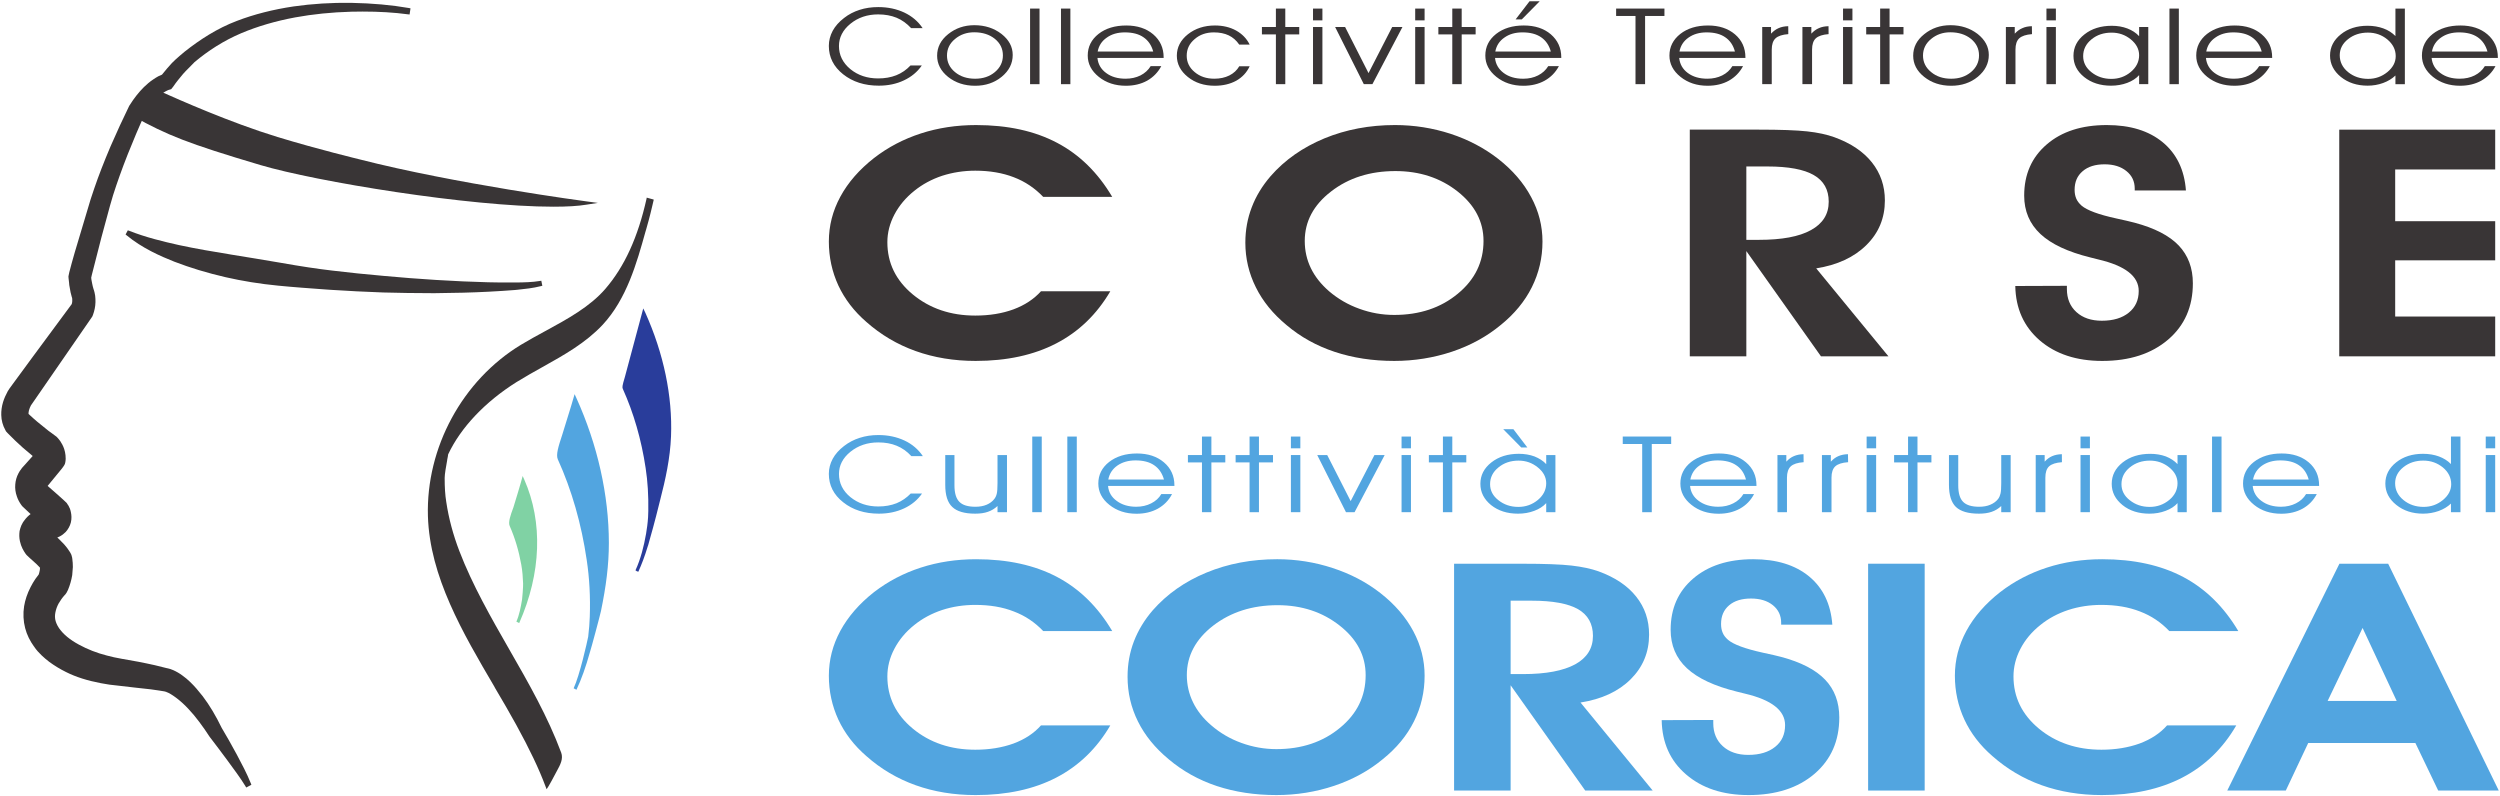 <?xml version="1.0" encoding="UTF-8" standalone="no"?>
<!-- Created with Inkscape (http://www.inkscape.org/) -->

<svg
   xmlns:dc="http://purl.org/dc/elements/1.1/"
   xmlns:cc="http://creativecommons.org/ns#"
   xmlns:rdf="http://www.w3.org/1999/02/22-rdf-syntax-ns#"
   xmlns:svg="http://www.w3.org/2000/svg"
   xmlns="http://www.w3.org/2000/svg"
   xmlns:sodipodi="http://sodipodi.sourceforge.net/DTD/sodipodi-0.dtd"
   xmlns:inkscape="http://www.inkscape.org/namespaces/inkscape"
   width="1000"
   height="318.527"
   id="svg157074"
   version="1.1"
   inkscape:version="0.48.5 r10040"
   sodipodi:docname="New document 52">
  <defs
     id="defs157076" />
  <sodipodi:namedview
     id="base"
     pagecolor="#ffffff"
     bordercolor="#666666"
     borderopacity="1.0"
     inkscape:pageopacity="0.0"
     inkscape:pageshadow="2"
     inkscape:zoom="0.346579"
     inkscape:cx="779.37308"
     inkscape:cy="143.19139"
     inkscape:document-units="px"
     inkscape:current-layer="layer1"
     showgrid="false"
     fit-margin-left="0.5"
     fit-margin-bottom="0.5"
     fit-margin-top="0.5"
     fit-margin-right="0.5"
     inkscape:window-width="1056"
     inkscape:window-height="914"
     inkscape:window-x="859"
     inkscape:window-y="-21"
     inkscape:window-maximized="0" />
  <g
     inkscape:label="Layer 1"
     inkscape:groupmode="layer"
     id="layer1"
     transform="translate(-65.714,-187.384)">
    <g
       id="g104291"
       transform="matrix(11.088,0,0,-11.088,275.423,379.207)">
      <path
         d="m 0,0 -0.058,0.128 c -0.027,-0.123 -0.306,-1.052 -0.333,-1.129 -0.108,-0.289 -0.194,-0.538 -0.136,-0.671 0.19,-0.432 0.328,-0.89 0.419,-1.398 0.042,-0.229 0.058,-0.462 0.066,-0.68 0.004,-0.109 -0.027,-0.53 -0.038,-0.581 -0.046,-0.268 -0.095,-0.544 -0.204,-0.792 l 0,-0.003 0.049,-0.024 0.052,-0.028 C 0.614,-3.376 0.677,-1.539 0,0"
         style="fill:#80d2a4;fill-opacity:1;fill-rule:nonzero;stroke:none"
         id="path104293"
         inkscape:connector-curvature="0" />
    </g>
    <g
       id="g104295"
       transform="matrix(11.088,0,0,-11.088,323.826,312.428)">
      <path
         d="m 0,0 -0.073,0.151 c 0,0 -0.656,-2.449 -0.662,-2.47 -0.103,-0.339 -0.098,-0.379 -0.075,-0.433 0.392,-0.872 0.67,-1.831 0.823,-2.856 C 0.088,-6.096 0.118,-6.6 0.109,-7.156 0.107,-7.23 0.104,-7.306 0.101,-7.379 0.086,-7.616 0.06,-7.778 0.029,-7.975 -0.049,-8.424 -0.165,-8.887 -0.354,-9.297 l 0.047,-0.032 0.056,-0.019 c 0.119,0.262 0.231,0.555 0.332,0.891 0.01,0.022 0.03,0.081 0.081,0.277 0.08,0.28 0.163,0.58 0.232,0.853 0.045,0.192 0.09,0.362 0.139,0.551 0.197,0.763 0.365,1.521 0.396,2.316 C 0.985,-3.019 0.665,-1.479 0,0"
         style="fill:#293d9b;fill-opacity:1;fill-rule:nonzero;stroke:none"
         id="path104297"
         inkscape:connector-curvature="0" />
    </g>
    <g
       id="g104299"
       transform="matrix(11.088,0,0,-11.088,296.257,346.57)">
      <path
         d="m 0,0 -0.063,0.138 c 0,0 -0.065,-0.224 -0.127,-0.432 -0.003,-0.017 -0.288,-0.942 -0.323,-1.045 -0.13,-0.394 -0.231,-0.709 -0.156,-0.875 0.502,-1.105 0.852,-2.328 1.043,-3.633 C 0.473,-6.5 0.509,-7.191 0.484,-7.895 0.478,-8.112 0.458,-8.348 0.427,-8.612 0.389,-8.806 0.12,-10.009 -0.098,-10.473 l 0.101,-0.054 0.002,0.003 c 0.182,0.388 0.336,0.821 0.486,1.359 0.039,0.11 0.362,1.313 0.397,1.478 0.183,0.889 0.285,1.654 0.285,2.459 C 1.171,-3.502 0.767,-1.693 0,0"
         style="fill:#52a5e0;fill-opacity:1;fill-rule:nonzero;stroke:none"
         id="path104301"
         inkscape:connector-curvature="0" />
    </g>
    <g
       id="g104303"
       transform="matrix(11.088,0,0,-11.088,229.327,190.599)">
      <path
         d="M 0,0 C -0.639,0.111 -1.318,0.172 -2.079,0.187 -2.788,0.198 -3.494,0.154 -4.165,0.058 -4.902,-0.052 -5.592,-0.227 -6.21,-0.464 -6.917,-0.73 -7.549,-1.143 -8.09,-1.57 c 0,0 -0.323,-0.265 -0.463,-0.413 -0.117,-0.129 -0.24,-0.266 -0.36,-0.421 l -0.025,-0.01 C -8.977,-2.43 -9.011,-2.447 -9.045,-2.462 -9.107,-2.497 -9.171,-2.535 -9.233,-2.579 -9.349,-2.656 -9.455,-2.746 -9.564,-2.852 -9.749,-3.036 -9.918,-3.25 -10.078,-3.504 l -0.017,-0.026 c -0.227,-0.465 -0.448,-0.945 -0.675,-1.465 -0.232,-0.548 -0.426,-1.043 -0.585,-1.511 -0.045,-0.13 -0.089,-0.26 -0.131,-0.392 l -0.575,-1.923 -0.11,-0.389 -0.06,-0.228 c -0.018,-0.058 -0.031,-0.116 -0.046,-0.192 l -0.01,-0.054 0.004,-0.06 c 0.004,-0.065 0.01,-0.112 0.019,-0.167 0.002,-0.057 0.01,-0.111 0.022,-0.166 0.018,-0.127 0.043,-0.235 0.074,-0.341 l 0.013,-0.038 c 10e-4,-0.012 0.005,-0.025 0.005,-0.038 0.002,-0.027 0.002,-0.054 0.001,-0.08 -0.001,-0.037 -0.009,-0.075 -0.02,-0.108 l -1.394,-1.885 -0.713,-0.971 -0.134,-0.183 -0.069,-0.108 c -0.07,-0.129 -0.124,-0.25 -0.166,-0.385 -0.048,-0.16 -0.069,-0.314 -0.065,-0.469 0.003,-0.186 0.055,-0.38 0.146,-0.539 l 0.025,-0.048 0.055,-0.061 c 0.092,-0.093 0.179,-0.18 0.269,-0.267 0.093,-0.084 0.183,-0.171 0.276,-0.255 0.129,-0.113 0.248,-0.212 0.363,-0.307 -0.103,-0.112 -0.201,-0.227 -0.305,-0.341 l -0.049,-0.054 c -0.02,-0.02 -0.043,-0.047 -0.057,-0.071 -0.04,-0.049 -0.073,-0.101 -0.103,-0.159 -0.066,-0.123 -0.105,-0.263 -0.115,-0.402 -0.013,-0.142 0.008,-0.292 0.057,-0.428 0.037,-0.114 0.092,-0.216 0.166,-0.319 l 0.032,-0.04 0.298,-0.281 c -0.036,-0.026 -0.075,-0.057 -0.119,-0.102 -0.031,-0.031 -0.069,-0.074 -0.114,-0.137 -0.014,-0.019 -0.027,-0.038 -0.04,-0.055 -0.021,-0.033 -0.039,-0.069 -0.057,-0.106 -0.029,-0.068 -0.051,-0.14 -0.067,-0.211 -0.016,-0.121 -0.016,-0.241 0.012,-0.369 0.046,-0.209 0.129,-0.34 0.201,-0.447 0,0 0.019,-0.024 0.039,-0.05 0.022,-0.028 0.219,-0.201 0.219,-0.201 0.053,-0.044 0.102,-0.091 0.149,-0.136 0.038,-0.04 0.08,-0.078 0.117,-0.121 -0.002,-0.026 -0.004,-0.05 -0.006,-0.078 -0.012,-0.055 -0.02,-0.111 -0.039,-0.162 l -0.022,-0.032 c -0.035,-0.043 -0.066,-0.089 -0.101,-0.134 -0.064,-0.097 -0.124,-0.195 -0.174,-0.297 -0.117,-0.227 -0.194,-0.457 -0.232,-0.686 -0.042,-0.262 -0.028,-0.54 0.038,-0.791 0.061,-0.237 0.173,-0.462 0.327,-0.675 l 0.001,-0.002 0.016,0.015 -0.014,-0.016 0.014,0.01 -0.012,-0.012 0.055,-0.076 c 0.023,-0.027 0.047,-0.054 0.068,-0.082 0.045,-0.049 0.091,-0.098 0.137,-0.142 0.088,-0.082 0.18,-0.164 0.282,-0.24 0.187,-0.135 0.382,-0.256 0.602,-0.364 0.36,-0.181 0.771,-0.309 1.259,-0.402 0.197,-0.04 0.408,-0.069 0.63,-0.089 l 0.587,-0.068 c 0.197,-0.021 0.395,-0.041 0.587,-0.065 l 0.285,-0.041 0.198,-0.032 0.06,-0.016 0.002,0.011 0.002,0 -0.002,-0.011 0.021,-0.012 c 0.014,-0.005 0.033,-0.011 0.05,-0.018 0.033,-0.02 0.069,-0.036 0.106,-0.058 0.076,-0.046 0.154,-0.103 0.218,-0.151 0.136,-0.105 0.277,-0.233 0.418,-0.386 0.127,-0.133 0.256,-0.289 0.383,-0.459 0.14,-0.187 0.253,-0.349 0.349,-0.5 l 0.013,-0.019 0.014,0.011 -0.014,-0.013 c 0.218,-0.283 0.436,-0.574 0.648,-0.86 l 0.351,-0.482 c 0.106,-0.153 0.214,-0.302 0.305,-0.456 l 0.029,-0.049 c 0,0 0.078,0.038 0.186,0.099 l -0.02,0.052 c -0.07,0.178 -0.154,0.352 -0.239,0.525 -0.074,0.148 -0.152,0.297 -0.228,0.438 l -0.036,0.069 c -0.19,0.356 -0.391,0.704 -0.548,0.968 -0.209,0.431 -0.429,0.805 -0.685,1.143 -0.154,0.198 -0.299,0.366 -0.454,0.515 -0.086,0.083 -0.177,0.16 -0.28,0.233 -0.053,0.038 -0.103,0.074 -0.157,0.104 -0.029,0.019 -0.061,0.035 -0.092,0.05 l -0.08,0.038 c -0.047,0.02 -0.075,0.031 -0.101,0.039 l -0.564,0.14 c -0.197,0.045 -0.395,0.084 -0.595,0.124 l -0.594,0.106 c -0.2,0.036 -0.371,0.071 -0.547,0.12 -0.355,0.09 -0.692,0.223 -1.001,0.391 -0.158,0.085 -0.301,0.18 -0.422,0.279 -0.064,0.054 -0.125,0.11 -0.173,0.163 -0.026,0.027 -0.048,0.055 -0.068,0.08 l -0.04,0.053 -0.01,-0.005 0.008,0.006 -0.003,-0.001 0.003,0.003 -0.023,0.033 c -0.061,0.093 -0.102,0.187 -0.123,0.28 -0.018,0.086 -0.018,0.175 0.003,0.277 0.02,0.104 0.059,0.213 0.116,0.318 0.031,0.053 0.066,0.108 0.103,0.16 0.019,0.024 0.037,0.051 0.057,0.075 l 0.031,0.034 c 0.004,0.005 0.011,0.015 0.011,0.015 l 0.036,0.037 c 0,0 0.033,0.048 0.049,0.069 0.017,0.026 0.049,0.096 0.049,0.096 0.076,0.18 0.125,0.363 0.154,0.536 0.011,0.102 0.018,0.196 0.023,0.292 0,0.051 0,0.099 -0.005,0.151 -0.003,0.028 -0.005,0.054 -0.009,0.082 l -0.005,0.056 c -0.002,0.013 -0.004,0.023 -0.008,0.054 0,0 -0.017,0.075 -0.025,0.094 -0.005,0.019 -0.052,0.1 -0.052,0.1 -0.076,0.123 -0.134,0.19 -0.187,0.253 l -0.023,0.027 c -0.057,0.058 -0.113,0.118 -0.183,0.187 -0.022,0.02 -0.042,0.039 -0.064,0.061 0.013,0.004 0.024,0.008 0.034,0.015 l 0.054,0.024 c 0.082,0.043 0.151,0.096 0.214,0.16 0.082,0.089 0.154,0.214 0.185,0.336 0.037,0.148 0.023,0.279 0.006,0.36 -0.008,0.048 -0.02,0.095 -0.037,0.143 -0.01,0.02 -0.019,0.041 -0.03,0.061 l -0.018,0.041 c -0.007,0.008 -0.009,0.015 -0.027,0.039 0,0 -0.017,0.026 -0.04,0.064 -0.037,0.05 -0.69,0.618 -0.69,0.618 0.178,0.219 0.357,0.435 0.511,0.622 0,0 0.092,0.116 0.111,0.169 0.026,0.073 0.029,0.186 0.029,0.186 0.002,0.182 -0.041,0.332 -0.081,0.427 -0.023,0.059 -0.053,0.113 -0.088,0.167 -0.014,0.029 -0.031,0.052 -0.052,0.078 l -0.035,0.044 c -0.01,0.011 -0.014,0.019 -0.036,0.041 l -0.033,0.036 -0.045,0.034 c -0.168,0.118 -0.342,0.25 -0.53,0.41 -0.088,0.07 -0.179,0.144 -0.262,0.22 -0.058,0.053 -0.119,0.109 -0.179,0.163 l 0,0.002 c -0.002,0.032 0.004,0.08 0.016,0.129 0.015,0.056 0.041,0.12 0.07,0.175 l 2.213,3.205 0.023,0.054 c 0.055,0.147 0.09,0.306 0.093,0.465 0.002,0.076 -0.001,0.157 -0.011,0.235 -0.007,0.041 -0.015,0.079 -0.023,0.12 l -0.02,0.073 c -0.005,0.015 -0.007,0.025 -0.017,0.05 -0.019,0.06 -0.037,0.135 -0.052,0.214 -0.009,0.042 -0.016,0.081 -0.023,0.123 -0.003,0.023 -0.006,0.047 -0.008,0.068 0.007,0.036 0.015,0.074 0.024,0.107 l 0.344,1.345 0.312,1.151 c 0.035,0.125 0.073,0.248 0.109,0.373 0.145,0.455 0.317,0.939 0.53,1.478 0.2,0.503 0.405,0.988 0.612,1.437 0.121,0.206 0.253,0.387 0.389,0.537 0.08,0.082 0.16,0.155 0.242,0.214 0.039,0.031 0.083,0.06 0.125,0.083 0.019,0.01 0.043,0.024 0.06,0.031 l 0.042,0.018 0.096,0.028 0.072,0.089 c 0.105,0.159 0.243,0.322 0.359,0.462 0.123,0.141 0.273,0.274 0.412,0.425 0.487,0.409 1.043,0.77 1.687,1.044 0.586,0.247 1.241,0.439 1.947,0.57 0.625,0.115 1.31,0.186 2.028,0.205 0.134,0.004 0.268,0.005 0.405,0.005 0.586,0 1.123,-0.031 1.637,-0.1 L 0.02,-0.233 0.053,-0.011 0,0 z"
         style="fill:#393536;fill-opacity:1;fill-rule:nonzero;stroke:none"
         id="path104305"
         inkscape:connector-curvature="0" />
    </g>
    <g
       id="g104307"
       transform="matrix(11.088,0,0,-11.088,282.235,299.673)">
      <path
         d="M 0,0 -0.052,-0.009 C -0.328,-0.055 -0.619,-0.06 -0.903,-0.064 l -0.076,0 c -0.313,-0.003 -0.627,0 -0.94,0.008 -0.587,0.015 -1.201,0.042 -1.878,0.084 -0.622,0.039 -1.252,0.087 -1.876,0.145 -0.632,0.056 -1.264,0.119 -1.87,0.193 -0.554,0.065 -1.142,0.154 -1.853,0.28 -0.61,0.105 -1.227,0.205 -1.824,0.302 l -0.024,0.005 c -0.59,0.095 -1.219,0.202 -1.832,0.334 -0.58,0.13 -1.196,0.278 -1.795,0.516 l -0.046,0.015 -0.08,-0.151 0.038,-0.03 c 0.562,-0.463 1.216,-0.75 1.723,-0.951 0.57,-0.219 1.173,-0.403 1.848,-0.559 0.599,-0.137 1.236,-0.241 1.89,-0.304 0.571,-0.057 1.146,-0.096 1.707,-0.138 l 0.189,-0.013 c 0.623,-0.042 1.258,-0.072 1.897,-0.096 0.573,-0.015 1.151,-0.025 1.723,-0.025 l 0.173,0 c 0.689,0.006 1.309,0.022 1.894,0.052 0.368,0.019 0.671,0.039 0.948,0.061 l 0.089,0.008 c 0.281,0.029 0.577,0.06 0.86,0.132 L 0.037,-0.182 0,0 z"
         style="fill:#393536;fill-opacity:1;fill-rule:nonzero;stroke:none"
         id="path104309"
         inkscape:connector-curvature="0" />
    </g>
    <g
       id="g104311"
       transform="matrix(11.088,0,0,-11.088,300.319,267.935)">
      <path
         d="m 0,0 c -0.045,0.005 -4.737,0.632 -8.188,1.516 -0.011,0.004 -1.462,0.351 -2.958,0.806 -1.724,0.528 -3.575,1.355 -4.184,1.626 -0.144,0.067 -0.205,0.095 -0.225,0.101 L -15.579,4.058 -15.6,4.044 c -0.139,-0.088 -0.843,-0.548 -0.837,-0.831 0,-0.046 0.018,-0.109 0.099,-0.153 1.216,-0.669 1.922,-0.962 4.576,-1.75 1.998,-0.594 7.526,-1.502 10.571,-1.502 0.488,0 0.889,0.023 1.193,0.074 L 0.408,-0.055 0,0 z"
         style="fill:#393536;fill-opacity:1;fill-rule:nonzero;stroke:none"
         id="path104313"
         inkscape:connector-curvature="0" />
    </g>
    <g
       id="g104315"
       transform="matrix(11.088,0,0,-11.088,324.4,266.441)">
      <path
         d="m 0,0 c 0,0 -0.004,-0.031 -0.006,-0.038 -0.31,-1.391 -0.795,-2.45 -1.484,-3.25 -0.558,-0.649 -1.372,-1.091 -2.16,-1.521 l -0.01,-0.005 c -0.293,-0.159 -0.594,-0.324 -0.878,-0.495 -2.109,-1.28 -3.426,-3.706 -3.355,-6.18 0.067,-2.182 1.252,-4.202 2.4,-6.157 l 0.019,-0.038 c 0.271,-0.46 0.527,-0.894 0.767,-1.334 0.482,-0.878 0.82,-1.586 1.057,-2.223 l 0.038,-0.1 0.071,0.108 0.103,0.182 0.2,0.373 c 0.121,0.221 0.234,0.433 0.153,0.656 -0.481,1.294 -1.183,2.522 -1.869,3.716 -0.656,1.145 -1.333,2.326 -1.805,3.556 -0.222,0.58 -0.384,1.176 -0.472,1.771 -0.042,0.254 -0.058,0.528 -0.058,0.867 0,0.136 0.051,0.422 0.09,0.636 l 0.002,0.022 c 0.016,0.076 0.029,0.144 0.034,0.194 0.456,0.967 1.329,1.891 2.466,2.606 0.31,0.192 0.644,0.379 0.938,0.543 0.768,0.428 1.562,0.872 2.175,1.53 0.861,0.931 1.223,2.218 1.539,3.352 l 0.024,0.079 c 0.029,0.109 0.06,0.219 0.091,0.327 0.049,0.17 0.083,0.333 0.12,0.479 0.019,0.091 0.039,0.174 0.059,0.25 L 0.252,-0.069 0,0 z"
         style="fill:#393536;fill-opacity:1;fill-rule:nonzero;stroke:none"
         id="path104317"
         inkscape:connector-curvature="0" />
    </g>
    <g
       id="g104319"
       transform="matrix(11.088,0,0,-11.088,510.604,439.802)">
      <path
         d="m 0,0 -2.49,0 c -0.299,0.314 -0.65,0.552 -1.059,0.706 -0.405,0.16 -0.871,0.237 -1.391,0.237 -0.42,0 -0.819,-0.061 -1.197,-0.184 -0.374,-0.125 -0.71,-0.304 -1.002,-0.54 -0.309,-0.245 -0.548,-0.533 -0.719,-0.858 -0.17,-0.322 -0.254,-0.654 -0.254,-0.997 0,-0.748 0.305,-1.376 0.919,-1.885 0.614,-0.506 1.363,-0.76 2.253,-0.76 0.51,0 0.971,0.076 1.377,0.223 0.409,0.152 0.737,0.367 0.992,0.654 l 2.501,0 c -0.489,-0.836 -1.139,-1.462 -1.95,-1.883 -0.809,-0.419 -1.779,-0.63 -2.907,-0.63 -0.782,0 -1.505,0.119 -2.164,0.355 -0.661,0.236 -1.255,0.587 -1.778,1.051 -0.445,0.384 -0.781,0.824 -1.012,1.317 -0.226,0.492 -0.342,1.018 -0.342,1.582 0,0.57 0.138,1.108 0.415,1.62 0.278,0.511 0.681,0.978 1.216,1.398 0.507,0.389 1.068,0.683 1.687,0.883 0.618,0.2 1.282,0.302 1.993,0.302 1.142,0 2.114,-0.214 2.924,-0.641 C -1.178,1.522 -0.517,0.872 0,0"
         style="fill:#52a5e0;fill-opacity:1;fill-rule:nonzero;stroke:none"
         id="path104321"
         inkscape:connector-curvature="0" />
    </g>
    <g
       id="g104323"
       transform="matrix(11.088,0,0,-11.088,540.447,457.442)">
      <path
         d="m 0,0 c 0,-0.351 0.076,-0.678 0.224,-0.981 0.147,-0.304 0.368,-0.583 0.66,-0.832 0.317,-0.274 0.68,-0.487 1.087,-0.633 0.403,-0.147 0.826,-0.223 1.259,-0.223 0.913,0 1.676,0.256 2.293,0.767 C 6.144,-1.393 6.451,-0.76 6.451,0 6.451,0.698 6.142,1.293 5.518,1.784 4.897,2.276 4.147,2.524 3.275,2.524 2.361,2.524 1.588,2.276 0.953,1.788 0.32,1.297 0,0.701 0,0 m -2.138,-0.056 c 0,0.451 0.076,0.874 0.228,1.273 0.153,0.398 0.38,0.774 0.68,1.122 0.517,0.588 1.164,1.042 1.941,1.362 0.777,0.321 1.627,0.481 2.549,0.481 0.69,0 1.36,-0.107 1.998,-0.317 C 5.9,3.656 6.477,3.356 6.981,2.962 7.502,2.555 7.899,2.095 8.17,1.586 8.443,1.076 8.578,0.54 8.578,-0.021 8.578,-0.605 8.451,-1.153 8.195,-1.667 7.939,-2.181 7.563,-2.635 7.067,-3.033 6.566,-3.448 5.983,-3.768 5.316,-3.992 4.652,-4.214 3.955,-4.326 3.23,-4.326 c -0.778,0 -1.492,0.109 -2.147,0.325 -0.655,0.218 -1.233,0.541 -1.739,0.968 -0.487,0.404 -0.858,0.859 -1.107,1.362 -0.251,0.505 -0.375,1.041 -0.375,1.615"
         style="fill:#52a5e0;fill-opacity:1;fill-rule:nonzero;stroke:none"
         id="path104325"
         inkscape:connector-curvature="0" />
    </g>
    <g
       id="g104327"
       transform="matrix(11.088,0,0,-11.088,669.966,457.02)">
      <path
         d="M 0,0 0.45,0 C 1.277,0 1.901,0.12 2.33,0.353 2.756,0.587 2.97,0.931 2.97,1.378 2.97,1.813 2.79,2.133 2.434,2.341 2.075,2.545 1.516,2.648 0.759,2.648 L 0,2.648 0,0 z m 0,-4.201 -2.04,0 0,8.182 2.477,0 C 1.225,3.981 1.81,3.959 2.191,3.916 2.579,3.871 2.906,3.802 3.177,3.705 3.77,3.488 4.222,3.184 4.53,2.794 4.841,2.405 4.995,1.948 4.995,1.425 4.995,0.79 4.774,0.255 4.331,-0.186 3.887,-0.628 3.284,-0.905 2.521,-1.026 l 2.604,-3.175 -2.434,0 L 0,-0.403 0,-4.201 z"
         style="fill:#52a5e0;fill-opacity:1;fill-rule:nonzero;stroke:none"
         id="path104329"
         inkscape:connector-curvature="0" />
    </g>
    <g
       id="g104331"
       transform="matrix(11.088,0,0,-11.088,730.387,475.439)">
      <path
         d="m 0,0 1.861,0.006 0,-0.118 c 0,-0.344 0.116,-0.621 0.345,-0.829 0.228,-0.206 0.535,-0.313 0.916,-0.313 0.409,0 0.734,0.098 0.972,0.291 0.241,0.192 0.358,0.454 0.358,0.782 0,0.529 -0.481,0.909 -1.444,1.136 C 2.883,0.985 2.786,1.01 2.713,1.028 1.902,1.228 1.3,1.509 0.908,1.874 0.518,2.238 0.323,2.7 0.323,3.259 c 0,0.768 0.271,1.383 0.813,1.848 0.541,0.465 1.262,0.698 2.165,0.698 0.845,0 1.517,-0.209 2.018,-0.621 0.502,-0.416 0.782,-0.995 0.837,-1.74 l -1.846,0 0,0.069 C 4.31,3.775 4.21,3.985 4.011,4.147 3.809,4.308 3.546,4.387 3.222,4.387 2.888,4.387 2.625,4.307 2.432,4.142 2.237,3.977 2.142,3.752 2.142,3.469 2.142,3.347 2.161,3.242 2.202,3.149 2.24,3.057 2.304,2.976 2.392,2.899 2.588,2.73 3.008,2.575 3.651,2.433 3.938,2.373 4.156,2.322 4.31,2.281 5.024,2.091 5.554,1.817 5.896,1.46 6.236,1.105 6.407,0.649 6.407,0.096 6.407,-0.747 6.11,-1.424 5.514,-1.936 4.917,-2.447 4.122,-2.703 3.137,-2.703 2.206,-2.703 1.455,-2.454 0.881,-1.96 0.306,-1.467 0.014,-0.812 0,0"
         style="fill:#52a5e0;fill-opacity:1;fill-rule:nonzero;stroke:none"
         id="path104333"
         inkscape:connector-curvature="0" />
    </g>
    <path
       d="m 812.962,412.869 22.621,0 0,90.735 -22.621,0 0,-90.735 z"
       style="fill:#52a5e0;fill-opacity:1;fill-rule:nonzero;stroke:none"
       id="path104335"
       inkscape:connector-curvature="0" />
    <g
       id="g104337"
       transform="matrix(11.088,0,0,-11.088,961.032,439.802)">
      <path
         d="m 0,0 -2.489,0 c -0.299,0.314 -0.651,0.552 -1.058,0.706 -0.409,0.16 -0.872,0.237 -1.392,0.237 -0.417,0 -0.82,-0.061 -1.197,-0.184 C -6.513,0.634 -6.847,0.455 -7.139,0.219 -7.448,-0.026 -7.69,-0.314 -7.858,-0.639 -8.026,-0.961 -8.11,-1.293 -8.11,-1.636 c 0,-0.748 0.305,-1.376 0.918,-1.885 0.614,-0.506 1.367,-0.76 2.253,-0.76 0.51,0 0.969,0.076 1.377,0.223 0.408,0.152 0.739,0.367 0.992,0.654 l 2.497,0 c -0.485,-0.836 -1.135,-1.462 -1.947,-1.883 -0.808,-0.419 -1.78,-0.63 -2.904,-0.63 -0.783,0 -1.505,0.119 -2.168,0.355 -0.661,0.236 -1.253,0.587 -1.778,1.051 -0.444,0.384 -0.781,0.824 -1.011,1.317 -0.227,0.492 -0.343,1.018 -0.343,1.582 0,0.57 0.139,1.108 0.416,1.62 0.276,0.511 0.684,0.978 1.219,1.398 0.505,0.389 1.067,0.683 1.685,0.883 0.618,0.2 1.281,0.302 1.994,0.302 1.139,0 2.116,-0.214 2.925,-0.641 C -1.179,1.522 -0.517,0.872 0,0"
         style="fill:#52a5e0;fill-opacity:1;fill-rule:nonzero;stroke:none"
         id="path104339"
         inkscape:connector-curvature="0" />
    </g>
    <g
       id="g104341"
       transform="matrix(11.088,0,0,-11.088,1024.388,467.762)">
      <path
         d="M 0,0 -1.23,2.633 -2.491,0 0,0 z M -3.191,-1.516 -4,-3.232 l -2.112,0 4.046,8.182 1.759,0 3.989,-8.182 -2.184,0 -0.824,1.716 -3.865,0 z"
         style="fill:#52a5e0;fill-opacity:1;fill-rule:nonzero;stroke:none"
         id="path104343"
         inkscape:connector-curvature="0" />
    </g>
    <g
       id="g104345"
       transform="matrix(11.088,0,0,-11.088,430.247,369.83)">
      <path
         d="m 0,0 c -0.155,0.169 -0.332,0.295 -0.528,0.374 -0.194,0.081 -0.416,0.12 -0.664,0.12 -0.393,0 -0.725,-0.113 -1.004,-0.337 -0.277,-0.225 -0.414,-0.491 -0.414,-0.802 0,-0.33 0.137,-0.608 0.412,-0.834 0.277,-0.224 0.611,-0.338 1.006,-0.338 0.242,0 0.463,0.039 0.659,0.117 0.196,0.081 0.364,0.198 0.511,0.35 l 0.408,0 C 0.228,-1.579 0.01,-1.759 -0.259,-1.885 -0.53,-2.012 -0.833,-2.076 -1.17,-2.076 c -0.514,0 -0.944,0.136 -1.288,0.411 -0.346,0.272 -0.518,0.615 -0.518,1.023 0,0.192 0.047,0.373 0.139,0.544 0.093,0.171 0.231,0.325 0.409,0.462 0.167,0.13 0.359,0.23 0.564,0.295 0.21,0.068 0.433,0.101 0.676,0.101 0.35,0 0.662,-0.067 0.944,-0.199 C 0.032,0.431 0.253,0.241 0.415,0 L 0,0 z"
         style="fill:#52a5e0;fill-opacity:1;fill-rule:nonzero;stroke:none"
         id="path104347"
         inkscape:connector-curvature="0" />
    </g>
    <g
       id="g104349"
       transform="matrix(11.088,0,0,-11.088,443.815,369.408)">
      <path
         d="m 0,0 0.332,0 0,-1.092 c 0,-0.283 0.061,-0.481 0.18,-0.598 0.115,-0.117 0.307,-0.175 0.578,-0.175 0.152,0 0.285,0.024 0.402,0.073 0.115,0.049 0.209,0.118 0.278,0.208 0.042,0.054 0.072,0.118 0.088,0.189 0.018,0.073 0.027,0.202 0.027,0.382 l 0,1.013 0.342,0 0,-2.061 -0.342,0 0,0.223 C 1.782,-1.934 1.667,-2.004 1.539,-2.047 1.414,-2.092 1.26,-2.114 1.08,-2.114 0.697,-2.114 0.421,-2.033 0.254,-1.873 0.083,-1.713 0,-1.447 0,-1.075 L 0,0 z"
         style="fill:#52a5e0;fill-opacity:1;fill-rule:nonzero;stroke:none"
         id="path104351"
         inkscape:connector-curvature="0" />
    </g>
    <path
       d="m 478.619,362.007 3.794,0 0,30.249 -3.794,0 0,-30.249 z"
       style="fill:#52a5e0;fill-opacity:1;fill-rule:nonzero;stroke:none"
       id="path104353"
       inkscape:connector-curvature="0" />
    <path
       d="m 492.646,362.007 3.782,0 0,30.249 -3.782,0 0,-30.249 z"
       style="fill:#52a5e0;fill-opacity:1;fill-rule:nonzero;stroke:none"
       id="path104355"
       inkscape:connector-curvature="0" />
    <g
       id="g104357"
       transform="matrix(11.088,0,0,-11.088,531.297,379.185)">
      <path
         d="M 0,0 C -0.064,0.228 -0.184,0.401 -0.354,0.515 -0.525,0.633 -0.751,0.689 -1.025,0.689 -1.282,0.689 -1.503,0.626 -1.68,0.503 -1.858,0.379 -1.968,0.21 -2.008,0 L 0,0 z m 0.377,-0.233 -2.394,0 c 0.02,-0.223 0.125,-0.404 0.314,-0.54 0.188,-0.14 0.423,-0.21 0.703,-0.21 0.199,0 0.38,0.041 0.538,0.122 0.159,0.08 0.283,0.191 0.367,0.336 l 0.387,0 c -0.119,-0.231 -0.294,-0.405 -0.514,-0.528 -0.221,-0.121 -0.476,-0.182 -0.767,-0.182 -0.385,0 -0.712,0.106 -0.98,0.32 -0.268,0.213 -0.399,0.471 -0.399,0.769 0,0.313 0.128,0.573 0.39,0.779 0.261,0.202 0.595,0.306 1.002,0.306 0.399,0 0.723,-0.106 0.974,-0.319 0.253,-0.214 0.379,-0.491 0.379,-0.832 l 0,-0.021 z"
         style="fill:#52a5e0;fill-opacity:1;fill-rule:nonzero;stroke:none"
         id="path104359"
         inkscape:connector-curvature="0" />
    </g>
    <g
       id="g104361"
       transform="matrix(11.088,0,0,-11.088,546.5,392.256)">
      <path
         d="m 0,0 0,1.795 -0.507,0 0,0.266 0.507,0 0,0.667 0.34,0 0,-0.667 0.502,0 0,-0.266 -0.502,0 L 0.34,0 0,0 z"
         style="fill:#52a5e0;fill-opacity:1;fill-rule:nonzero;stroke:none"
         id="path104363"
         inkscape:connector-curvature="0" />
    </g>
    <g
       id="g104365"
       transform="matrix(11.088,0,0,-11.088,565.537,392.256)">
      <path
         d="m 0,0 0,1.795 -0.503,0 0,0.266 0.503,0 0,0.667 0.339,0 0,-0.667 0.506,0 0,-0.266 -0.506,0 L 0.339,0 0,0 z"
         style="fill:#52a5e0;fill-opacity:1;fill-rule:nonzero;stroke:none"
         id="path104367"
         inkscape:connector-curvature="0" />
    </g>
    <path
       d="m 582.072,369.403 3.782,0 0,22.853 -3.782,0 0,-22.853 z m 3.782,-2.695 -3.782,0 0,-4.701 3.782,0 0,4.701 z"
       style="fill:#52a5e0;fill-opacity:1;fill-rule:nonzero;stroke:none"
       id="path104369"
       inkscape:connector-curvature="0" />
    <g
       id="g104371"
       transform="matrix(11.088,0,0,-11.088,607.54,392.256)">
      <path
         d="m 0,0 -0.31,0 -1.037,2.061 0.36,0 0.846,-1.661 0.858,1.661 0.369,0 L 0,0 z"
         style="fill:#52a5e0;fill-opacity:1;fill-rule:nonzero;stroke:none"
         id="path104373"
         inkscape:connector-curvature="0" />
    </g>
    <path
       d="m 626.337,369.403 3.758,0 0,22.853 -3.758,0 0,-22.853 z m 3.758,-2.695 -3.758,0 0,-4.701 3.758,0 0,4.701 z"
       style="fill:#52a5e0;fill-opacity:1;fill-rule:nonzero;stroke:none"
       id="path104375"
       inkscape:connector-curvature="0" />
    <g
       id="g104377"
       transform="matrix(11.088,0,0,-11.088,642.884,392.256)">
      <path
         d="m 0,0 0,1.795 -0.507,0 0,0.266 0.507,0 0,0.667 0.338,0 0,-0.667 0.505,0 0,-0.266 -0.505,0 L 0.338,0 0,0 z"
         style="fill:#52a5e0;fill-opacity:1;fill-rule:nonzero;stroke:none"
         id="path104379"
         inkscape:connector-curvature="0" />
    </g>
    <g
       id="g104381"
       transform="matrix(11.088,0,0,-11.088,674.199,366.365)">
      <path
         d="m 0,0 -0.648,0.658 0.366,0 L 0.221,0 0,0 z m 0.902,-1.292 c 0,0.219 -0.101,0.41 -0.303,0.572 -0.201,0.164 -0.431,0.245 -0.694,0.245 -0.284,0 -0.527,-0.081 -0.726,-0.245 -0.201,-0.162 -0.302,-0.364 -0.302,-0.604 0,-0.231 0.101,-0.425 0.302,-0.58 0.199,-0.159 0.437,-0.241 0.718,-0.241 0.267,0 0.503,0.085 0.705,0.252 0.199,0.166 0.3,0.368 0.3,0.601 m 0,-0.716 C 0.795,-2.126 0.65,-2.22 0.47,-2.287 0.289,-2.355 0.097,-2.389 -0.115,-2.389 c -0.391,0 -0.713,0.104 -0.972,0.31 -0.256,0.209 -0.386,0.462 -0.386,0.767 0,0.307 0.132,0.564 0.396,0.772 0.265,0.208 0.595,0.311 0.992,0.311 0.204,0 0.391,-0.032 0.561,-0.094 0.17,-0.068 0.315,-0.158 0.426,-0.279 l 0,0.328 0.332,0 0,-2.061 -0.332,0 0,0.327 z"
         style="fill:#52a5e0;fill-opacity:1;fill-rule:nonzero;stroke:none"
         id="path104383"
         inkscape:connector-curvature="0" />
    </g>
    <g
       id="g104385"
       transform="matrix(11.088,0,0,-11.088,726.424,392.256)">
      <path
         d="m 0,0 -0.346,0 0,2.46 -0.701,0 0,0.268 1.747,0 L 0.7,2.46 0,2.46 0,0 z"
         style="fill:#52a5e0;fill-opacity:1;fill-rule:nonzero;stroke:none"
         id="path104387"
         inkscape:connector-curvature="0" />
    </g>
    <g
       id="g104389"
       transform="matrix(11.088,0,0,-11.088,764.107,379.185)">
      <path
         d="m 0,0 c -0.062,0.228 -0.179,0.401 -0.354,0.515 -0.17,0.118 -0.397,0.174 -0.672,0.174 -0.256,0 -0.475,-0.063 -0.653,-0.186 C -1.857,0.379 -1.966,0.21 -2.007,0 L 0,0 z m 0.378,-0.233 -2.395,0 c 0.022,-0.223 0.125,-0.404 0.314,-0.54 0.189,-0.14 0.423,-0.21 0.705,-0.21 0.197,0 0.379,0.041 0.537,0.122 0.161,0.08 0.282,0.191 0.368,0.336 l 0.385,0 C 0.173,-0.756 0,-0.93 -0.221,-1.053 c -0.223,-0.121 -0.477,-0.182 -0.767,-0.182 -0.386,0 -0.713,0.106 -0.979,0.32 -0.269,0.213 -0.4,0.471 -0.4,0.769 0,0.313 0.128,0.573 0.39,0.779 0.26,0.202 0.595,0.306 1.003,0.306 C -0.576,0.939 -0.25,0.833 0,0.62 0.252,0.406 0.378,0.129 0.378,-0.212 l 0,-0.021 z"
         style="fill:#52a5e0;fill-opacity:1;fill-rule:nonzero;stroke:none"
         id="path104391"
         inkscape:connector-curvature="0" />
    </g>
    <g
       id="g104393"
       transform="matrix(11.088,0,0,-11.088,780.5,392.256)">
      <path
         d="m 0,0 -0.343,0 0,2.061 0.32,0 0,-0.238 C 0.06,1.914 0.152,1.982 0.249,2.022 0.351,2.066 0.464,2.089 0.597,2.092 L 0.601,1.803 C 0.384,1.788 0.232,1.738 0.14,1.656 0.048,1.572 0,1.434 0,1.244 L 0,0 z"
         style="fill:#52a5e0;fill-opacity:1;fill-rule:nonzero;stroke:none"
         id="path104395"
         inkscape:connector-curvature="0" />
    </g>
    <g
       id="g104397"
       transform="matrix(11.088,0,0,-11.088,798.314,392.256)">
      <path
         d="m 0,0 -0.345,0 0,2.061 0.321,0 0,-0.238 c 0.085,0.091 0.174,0.159 0.272,0.199 0.1,0.044 0.215,0.067 0.346,0.07 L 0.599,1.803 C 0.383,1.788 0.23,1.738 0.139,1.656 0.046,1.572 0,1.434 0,1.244 L 0,0 z"
         style="fill:#52a5e0;fill-opacity:1;fill-rule:nonzero;stroke:none"
         id="path104399"
         inkscape:connector-curvature="0" />
    </g>
    <path
       d="m 812.364,369.403 3.806,0 0,22.853 -3.806,0 0,-22.853 z m 3.806,-2.695 -3.806,0 0,-4.701 3.806,0 0,4.701 z"
       style="fill:#52a5e0;fill-opacity:1;fill-rule:nonzero;stroke:none"
       id="path104401"
       inkscape:connector-curvature="0" />
    <g
       id="g104403"
       transform="matrix(11.088,0,0,-11.088,828.936,392.256)">
      <path
         d="m 0,0 0,1.795 -0.503,0 0,0.266 0.503,0 0,0.667 0.34,0 0,-0.667 0.503,0 0,-0.266 -0.503,0 L 0.34,0 0,0 z"
         style="fill:#52a5e0;fill-opacity:1;fill-rule:nonzero;stroke:none"
         id="path104405"
         inkscape:connector-curvature="0" />
    </g>
    <g
       id="g104407"
       transform="matrix(11.088,0,0,-11.088,845.298,369.408)">
      <path
         d="m 0,0 0.335,0 0,-1.092 c 0,-0.283 0.06,-0.481 0.178,-0.598 0.117,-0.117 0.309,-0.175 0.576,-0.175 0.152,0 0.289,0.024 0.402,0.073 0.119,0.049 0.211,0.118 0.282,0.208 0.04,0.054 0.069,0.118 0.085,0.189 0.02,0.073 0.028,0.202 0.028,0.382 l 0,1.013 0.34,0 0,-2.061 -0.34,0 0,0.223 C 1.785,-1.934 1.669,-2.004 1.542,-2.047 1.413,-2.092 1.261,-2.114 1.082,-2.114 c -0.386,0 -0.66,0.081 -0.83,0.241 C 0.086,-1.713 0,-1.447 0,-1.075 L 0,0 z"
         style="fill:#52a5e0;fill-opacity:1;fill-rule:nonzero;stroke:none"
         id="path104409"
         inkscape:connector-curvature="0" />
    </g>
    <g
       id="g104411"
       transform="matrix(11.088,0,0,-11.088,883.857,392.256)">
      <path
         d="m 0,0 -0.348,0 0,2.061 0.323,0 0,-0.238 C 0.058,1.914 0.15,1.982 0.247,2.022 0.349,2.066 0.462,2.089 0.595,2.092 L 0.598,1.803 C 0.384,1.788 0.23,1.738 0.137,1.656 0.045,1.572 0,1.434 0,1.244 L 0,0 z"
         style="fill:#52a5e0;fill-opacity:1;fill-rule:nonzero;stroke:none"
         id="path104413"
         inkscape:connector-curvature="0" />
    </g>
    <path
       d="m 897.921,369.403 3.758,0 0,22.853 -3.758,0 0,-22.853 z m 3.758,-2.695 -3.758,0 0,-4.701 3.758,0 0,4.701 z"
       style="fill:#52a5e0;fill-opacity:1;fill-rule:nonzero;stroke:none"
       id="path104415"
       inkscape:connector-curvature="0" />
    <g
       id="g104417"
       transform="matrix(11.088,0,0,-11.088,936.722,380.691)">
      <path
         d="m 0,0 c 0,0.219 -0.098,0.41 -0.299,0.572 -0.203,0.164 -0.433,0.245 -0.697,0.245 -0.282,0 -0.525,-0.081 -0.725,-0.245 -0.2,-0.162 -0.301,-0.364 -0.301,-0.604 0,-0.231 0.099,-0.425 0.3,-0.58 0.2,-0.159 0.436,-0.241 0.719,-0.241 0.268,0 0.505,0.085 0.706,0.252 C -0.098,-0.435 0,-0.233 0,0 m 0,-0.716 c -0.104,-0.118 -0.249,-0.212 -0.43,-0.279 -0.179,-0.068 -0.375,-0.102 -0.584,-0.102 -0.389,0 -0.715,0.104 -0.97,0.31 -0.259,0.209 -0.39,0.462 -0.39,0.766 0,0.308 0.132,0.565 0.395,0.773 0.266,0.208 0.598,0.31 0.995,0.31 0.204,0 0.39,-0.031 0.562,-0.093 C -0.253,0.901 -0.111,0.811 0,0.69 l 0,0.328 0.333,0 0,-2.061 -0.333,0 0,0.327 z"
         style="fill:#52a5e0;fill-opacity:1;fill-rule:nonzero;stroke:none"
         id="path104419"
         inkscape:connector-curvature="0" />
    </g>
    <path
       d="m 950.534,362.007 3.794,0 0,30.249 -3.794,0 0,-30.249 z"
       style="fill:#52a5e0;fill-opacity:1;fill-rule:nonzero;stroke:none"
       id="path104421"
       inkscape:connector-curvature="0" />
    <g
       id="g104423"
       transform="matrix(11.088,0,0,-11.088,989.196,379.185)">
      <path
         d="M 0,0 C -0.064,0.228 -0.182,0.401 -0.354,0.515 -0.525,0.633 -0.75,0.689 -1.026,0.689 -1.283,0.689 -1.502,0.626 -1.681,0.503 -1.857,0.379 -1.966,0.21 -2.008,0 L 0,0 z m 0.375,-0.233 -2.395,0 c 0.023,-0.223 0.127,-0.404 0.316,-0.54 0.188,-0.14 0.422,-0.21 0.704,-0.21 0.199,0 0.378,0.041 0.538,0.122 0.159,0.08 0.282,0.191 0.368,0.336 l 0.386,0 C 0.171,-0.756 0,-0.93 -0.222,-1.053 -0.444,-1.174 -0.7,-1.235 -0.99,-1.235 c -0.388,0 -0.714,0.106 -0.98,0.32 -0.266,0.213 -0.399,0.471 -0.399,0.769 0,0.313 0.129,0.573 0.39,0.779 0.262,0.202 0.596,0.306 1.002,0.306 C -0.579,0.939 -0.254,0.833 0,0.62 0.25,0.406 0.375,0.129 0.375,-0.212 l 0,-0.021 z"
         style="fill:#52a5e0;fill-opacity:1;fill-rule:nonzero;stroke:none"
         id="path104425"
         inkscape:connector-curvature="0" />
    </g>
    <g
       id="g104427"
       transform="matrix(11.088,0,0,-11.088,1046.195,381.048)">
      <path
         d="M 0,0 C 0,0.233 -0.1,0.436 -0.299,0.602 -0.5,0.766 -0.736,0.85 -1.006,0.85 -1.285,0.85 -1.524,0.772 -1.724,0.613 -1.923,0.455 -2.023,0.261 -2.023,0.032 c 0,-0.24 0.1,-0.441 0.301,-0.605 0.2,-0.164 0.443,-0.247 0.726,-0.247 0.265,0 0.496,0.083 0.695,0.247 C -0.1,-0.409 0,-0.218 0,0 m -0.009,0.725 0,0.458 0,0.534 0.343,0 0,-2.728 -0.343,0 0,0.311 c -0.117,-0.113 -0.267,-0.204 -0.443,-0.268 -0.179,-0.063 -0.365,-0.096 -0.564,-0.096 -0.381,0 -0.704,0.105 -0.965,0.316 -0.263,0.209 -0.395,0.467 -0.395,0.769 0,0.303 0.131,0.559 0.39,0.765 0.258,0.206 0.582,0.309 0.97,0.309 0.209,0 0.401,-0.032 0.57,-0.094 0.172,-0.063 0.32,-0.155 0.437,-0.276"
         style="fill:#52a5e0;fill-opacity:1;fill-rule:nonzero;stroke:none"
         id="path104429"
         inkscape:connector-curvature="0" />
    </g>
    <path
       d="m 1060.008,369.403 3.782,0 0,22.853 -3.782,0 0,-22.853 z m 3.782,-2.695 -3.782,0 0,-4.701 3.782,0 0,4.701 z"
       style="fill:#52a5e0;fill-opacity:1;fill-rule:nonzero;stroke:none"
       id="path104431"
       inkscape:connector-curvature="0" />
    <g
       id="g104433"
       transform="matrix(11.088,0,0,-11.088,430.16,198.633)">
      <path
         d="m 0,0 c -0.157,0.169 -0.331,0.294 -0.525,0.375 -0.195,0.079 -0.415,0.12 -0.665,0.12 -0.389,0 -0.723,-0.113 -1,-0.338 -0.275,-0.224 -0.413,-0.494 -0.413,-0.803 0,-0.328 0.138,-0.606 0.411,-0.833 0.276,-0.225 0.61,-0.336 1.002,-0.336 0.242,0 0.461,0.038 0.656,0.115 0.196,0.079 0.367,0.197 0.512,0.353 l 0.408,0 C 0.226,-1.58 0.01,-1.759 -0.26,-1.885 c -0.266,-0.127 -0.57,-0.191 -0.905,-0.191 -0.514,0 -0.944,0.138 -1.289,0.412 -0.342,0.273 -0.514,0.613 -0.514,1.022 0,0.191 0.047,0.373 0.139,0.545 0.093,0.17 0.229,0.324 0.409,0.462 0.165,0.13 0.354,0.228 0.56,0.294 0.21,0.068 0.433,0.1 0.675,0.1 0.35,0 0.66,-0.067 0.939,-0.197 C 0.032,0.43 0.253,0.242 0.415,0 L 0,0 z"
         style="fill:#393536;fill-opacity:1;fill-rule:nonzero;stroke:none"
         id="path104435"
         inkscape:connector-curvature="0" />
    </g>
    <g
       id="g104437"
       transform="matrix(11.088,0,0,-11.088,444.509,209.603)">
      <path
         d="m 0,0 c 0,-0.237 0.095,-0.437 0.289,-0.597 0.193,-0.161 0.437,-0.239 0.726,-0.239 0.282,0 0.521,0.078 0.712,0.239 0.192,0.16 0.29,0.361 0.29,0.601 0,0.243 -0.098,0.442 -0.292,0.6 C 1.531,0.76 1.282,0.839 0.982,0.839 0.713,0.839 0.481,0.758 0.289,0.597 0.095,0.437 0,0.237 0,0 m -0.356,-0.006 c 0,0.305 0.132,0.565 0.398,0.778 0.267,0.214 0.58,0.323 0.944,0.323 0.385,0 0.711,-0.108 0.981,-0.316 0.27,-0.213 0.404,-0.464 0.404,-0.758 0,-0.306 -0.13,-0.566 -0.396,-0.786 C 1.71,-0.982 1.39,-1.09 1.015,-1.09 c -0.385,0 -0.707,0.108 -0.975,0.319 -0.264,0.212 -0.396,0.47 -0.396,0.765"
         style="fill:#393536;fill-opacity:1;fill-rule:nonzero;stroke:none"
         id="path104439"
         inkscape:connector-curvature="0" />
    </g>
    <path
       d="m 477.743,190.816 3.782,0 0,30.238 -3.782,0 0,-30.238 z"
       style="fill:#393536;fill-opacity:1;fill-rule:nonzero;stroke:none"
       id="path104441"
       inkscape:connector-curvature="0" />
    <path
       d="m 490.107,190.816 3.758,0 0,30.238 -3.758,0 0,-30.238 z"
       style="fill:#393536;fill-opacity:1;fill-rule:nonzero;stroke:none"
       id="path104443"
       inkscape:connector-curvature="0" />
    <g
       id="g104445"
       transform="matrix(11.088,0,0,-11.088,526.999,208.001)">
      <path
         d="M 0,0 C -0.062,0.229 -0.181,0.4 -0.354,0.517 -0.523,0.635 -0.749,0.691 -1.023,0.691 -1.281,0.691 -1.497,0.63 -1.674,0.503 -1.854,0.38 -1.962,0.213 -2.004,0 L 0,0 z m 0.376,-0.23 -2.388,0 c 0.022,-0.224 0.125,-0.406 0.314,-0.544 0.186,-0.14 0.421,-0.206 0.702,-0.206 0.197,0 0.377,0.039 0.536,0.118 0.157,0.08 0.28,0.192 0.368,0.335 l 0.383,0 c -0.121,-0.226 -0.292,-0.401 -0.512,-0.525 -0.22,-0.121 -0.476,-0.182 -0.765,-0.182 -0.385,0 -0.712,0.107 -0.976,0.32 -0.267,0.215 -0.4,0.47 -0.4,0.769 0,0.314 0.129,0.574 0.388,0.78 0.261,0.204 0.595,0.305 1.002,0.305 0.397,0 0.721,-0.106 0.971,-0.318 C 0.25,0.407 0.376,0.131 0.376,-0.211 l 0,-0.019 z"
         style="fill:#393536;fill-opacity:1;fill-rule:nonzero;stroke:none"
         id="path104447"
         inkscape:connector-curvature="0" />
    </g>
    <g
       id="g104449"
       transform="matrix(11.088,0,0,-11.088,561.41,205.229)">
      <path
         d="M 0,0 C -0.103,0.15 -0.232,0.264 -0.381,0.334 -0.53,0.405 -0.709,0.441 -0.916,0.441 -1.188,0.441 -1.421,0.362 -1.608,0.199 -1.8,0.037 -1.895,-0.16 -1.895,-0.4 c 0,-0.236 0.095,-0.433 0.287,-0.591 0.19,-0.161 0.426,-0.239 0.708,-0.239 0.204,0 0.384,0.038 0.543,0.117 0.156,0.079 0.275,0.189 0.357,0.331 l 0.376,0 c -0.105,-0.224 -0.265,-0.396 -0.483,-0.52 -0.222,-0.121 -0.481,-0.182 -0.777,-0.182 -0.384,0 -0.706,0.105 -0.97,0.317 -0.265,0.213 -0.397,0.467 -0.397,0.767 0,0.303 0.134,0.562 0.399,0.773 0.268,0.211 0.595,0.317 0.976,0.317 0.286,0 0.541,-0.061 0.759,-0.18 C 0.102,0.388 0.268,0.221 0.376,0 L 0,0 z"
         style="fill:#393536;fill-opacity:1;fill-rule:nonzero;stroke:none"
         id="path104451"
         inkscape:connector-curvature="0" />
    </g>
    <g
       id="g104453"
       transform="matrix(11.088,0,0,-11.088,576.072,221.048)">
      <path
         d="m 0,0 0,1.795 -0.504,0 0,0.267 0.504,0 0,0.665 0.339,0 0,-0.665 0.503,0 0,-0.267 -0.503,0 L 0.339,0 0,0 z"
         style="fill:#393536;fill-opacity:1;fill-rule:nonzero;stroke:none"
         id="path104455"
         inkscape:connector-curvature="0" />
    </g>
    <path
       d="m 590.921,198.19 3.758,0 0,22.864 -3.758,0 0,-22.864 z m 3.758,-2.661 -3.758,0 0,-4.712 3.758,0 0,4.712 z"
       style="fill:#393536;fill-opacity:1;fill-rule:nonzero;stroke:none"
       id="path104457"
       inkscape:connector-curvature="0" />
    <g
       id="g104459"
       transform="matrix(11.088,0,0,-11.088,614.676,221.048)">
      <path
         d="m 0,0 -0.31,0 -1.035,2.062 0.36,0 0.845,-1.663 0.854,1.663 0.37,0 L 0,0 z"
         style="fill:#393536;fill-opacity:1;fill-rule:nonzero;stroke:none"
         id="path104461"
         inkscape:connector-curvature="0" />
    </g>
    <path
       d="m 631.792,198.19 3.758,0 0,22.864 -3.758,0 0,-22.864 z m 3.758,-2.661 -3.758,0 0,-4.712 3.758,0 0,4.712 z"
       style="fill:#393536;fill-opacity:1;fill-rule:nonzero;stroke:none"
       id="path104463"
       inkscape:connector-curvature="0" />
    <g
       id="g104465"
       transform="matrix(11.088,0,0,-11.088,646.63,221.048)">
      <path
         d="m 0,0 0,1.795 -0.502,0 0,0.267 0.502,0 0,0.665 0.339,0 0,-0.665 0.503,0 0,-0.267 -0.503,0 L 0.339,0 0,0 z"
         style="fill:#393536;fill-opacity:1;fill-rule:nonzero;stroke:none"
         id="path104467"
         inkscape:connector-curvature="0" />
    </g>
    <g
       id="g104469"
       transform="matrix(11.088,0,0,-11.088,674.437,195.136)">
      <path
         d="m 0,0 -0.223,0 0.502,0.654 0.367,0 L 0,0 z m 1.047,-1.16 c -0.063,0.229 -0.183,0.4 -0.352,0.516 -0.174,0.119 -0.396,0.175 -0.672,0.175 -0.257,0 -0.475,-0.061 -0.652,-0.188 -0.178,-0.123 -0.287,-0.29 -0.327,-0.503 l 2.003,0 z m 0.377,-0.231 -2.39,0 c 0.021,-0.223 0.127,-0.405 0.313,-0.544 0.187,-0.139 0.423,-0.206 0.702,-0.206 0.199,0 0.38,0.039 0.536,0.119 0.159,0.08 0.281,0.192 0.368,0.335 l 0.385,0 C 1.217,-1.913 1.046,-2.088 0.824,-2.212 0.604,-2.333 0.347,-2.395 0.057,-2.395 c -0.384,0 -0.708,0.108 -0.974,0.321 -0.268,0.215 -0.399,0.47 -0.399,0.769 0,0.314 0.129,0.574 0.389,0.78 0.261,0.204 0.595,0.305 0.998,0.305 0.4,0 0.726,-0.106 0.975,-0.318 0.249,-0.215 0.378,-0.491 0.378,-0.833 l 0,-0.02 z"
         style="fill:#393536;fill-opacity:1;fill-rule:nonzero;stroke:none"
         id="path104471"
         inkscape:connector-curvature="0" />
    </g>
    <g
       id="g104473"
       transform="matrix(11.088,0,0,-11.088,723.75,221.048)">
      <path
         d="m 0,0 -0.346,0 0,2.46 -0.699,0 0,0.267 1.743,0 0,-0.267 L 0,2.46 0,0 z"
         style="fill:#393536;fill-opacity:1;fill-rule:nonzero;stroke:none"
         id="path104475"
         inkscape:connector-curvature="0" />
    </g>
    <g
       id="g104477"
       transform="matrix(11.088,0,0,-11.088,759.689,208.001)">
      <path
         d="M 0,0 C -0.062,0.229 -0.179,0.4 -0.353,0.517 -0.523,0.635 -0.747,0.691 -1.021,0.691 -1.278,0.691 -1.495,0.63 -1.675,0.503 -1.851,0.38 -1.961,0.213 -2.001,0 L 0,0 z m 0.378,-0.23 -2.389,0 c 0.023,-0.224 0.125,-0.406 0.311,-0.544 0.189,-0.14 0.424,-0.206 0.703,-0.206 0.199,0 0.378,0.039 0.537,0.118 0.16,0.08 0.282,0.192 0.367,0.335 l 0.385,0 C 0.172,-0.753 0,-0.928 -0.221,-1.052 -0.44,-1.173 -0.694,-1.234 -0.987,-1.234 c -0.384,0 -0.71,0.107 -0.976,0.32 -0.267,0.215 -0.4,0.47 -0.4,0.769 0,0.314 0.132,0.574 0.392,0.78 0.261,0.204 0.595,0.305 1,0.305 0.398,0 0.72,-0.106 0.971,-0.318 0.253,-0.215 0.378,-0.491 0.378,-0.833 l 0,-0.019 z"
         style="fill:#393536;fill-opacity:1;fill-rule:nonzero;stroke:none"
         id="path104479"
         inkscape:connector-curvature="0" />
    </g>
    <g
       id="g104481"
       transform="matrix(11.088,0,0,-11.088,774.416,221.048)">
      <path
         d="m 0,0 -0.344,0 0,2.062 0.318,0 0,-0.24 c 0.086,0.091 0.176,0.157 0.274,0.199 0.1,0.045 0.214,0.067 0.347,0.07 L 0.597,1.805 C 0.383,1.789 0.229,1.738 0.138,1.655 0.045,1.57 0,1.434 0,1.245 L 0,0 z"
         style="fill:#393536;fill-opacity:1;fill-rule:nonzero;stroke:none"
         id="path104483"
         inkscape:connector-curvature="0" />
    </g>
    <g
       id="g104485"
       transform="matrix(11.088,0,0,-11.088,790.539,221.048)">
      <path
         d="m 0,0 -0.348,0 0,2.062 0.322,0 0,-0.24 c 0.083,0.091 0.174,0.157 0.274,0.199 0.097,0.045 0.213,0.067 0.346,0.07 L 0.596,1.805 C 0.383,1.789 0.229,1.738 0.137,1.655 0.045,1.57 0,1.434 0,1.245 L 0,0 z"
         style="fill:#393536;fill-opacity:1;fill-rule:nonzero;stroke:none"
         id="path104487"
         inkscape:connector-curvature="0" />
    </g>
    <path
       d="m 802.928,198.19 3.758,0 0,22.864 -3.758,0 0,-22.864 z m 3.758,-2.661 -3.758,0 0,-4.712 3.758,0 0,4.712 z"
       style="fill:#393536;fill-opacity:1;fill-rule:nonzero;stroke:none"
       id="path104489"
       inkscape:connector-curvature="0" />
    <g
       id="g104491"
       transform="matrix(11.088,0,0,-11.088,817.773,221.048)">
      <path
         d="m 0,0 0,1.795 -0.503,0 0,0.267 0.503,0 0,0.665 0.34,0 0,-0.665 0.502,0 0,-0.267 -0.502,0 L 0.34,0 0,0 z"
         style="fill:#393536;fill-opacity:1;fill-rule:nonzero;stroke:none"
         id="path104493"
         inkscape:connector-curvature="0" />
    </g>
    <g
       id="g104495"
       transform="matrix(11.088,0,0,-11.088,834.914,209.603)">
      <path
         d="m 0,0 c 0,-0.237 0.097,-0.437 0.294,-0.597 0.192,-0.161 0.435,-0.239 0.723,-0.239 0.283,0 0.52,0.078 0.714,0.239 0.191,0.16 0.29,0.361 0.29,0.601 0,0.243 -0.099,0.442 -0.293,0.6 C 1.533,0.76 1.285,0.839 0.984,0.839 0.717,0.839 0.484,0.758 0.291,0.597 0.097,0.437 0,0.237 0,0 m -0.354,-0.006 c 0,0.305 0.13,0.565 0.4,0.778 0.264,0.214 0.58,0.323 0.944,0.323 0.383,0 0.709,-0.108 0.981,-0.316 C 2.239,0.566 2.374,0.315 2.374,0.021 2.374,-0.285 2.241,-0.545 1.979,-0.765 1.714,-0.982 1.394,-1.09 1.017,-1.09 c -0.385,0 -0.707,0.108 -0.973,0.319 -0.268,0.212 -0.398,0.47 -0.398,0.765"
         style="fill:#393536;fill-opacity:1;fill-rule:nonzero;stroke:none"
         id="path104497"
         inkscape:connector-curvature="0" />
    </g>
    <g
       id="g104499"
       transform="matrix(11.088,0,0,-11.088,871.903,221.048)">
      <path
         d="m 0,0 -0.346,0 0,2.062 0.32,0 0,-0.24 C 0.06,1.913 0.148,1.979 0.25,2.021 0.345,2.066 0.463,2.088 0.592,2.091 L 0.596,1.805 C 0.383,1.789 0.229,1.738 0.137,1.655 0.045,1.57 0,1.434 0,1.245 L 0,0 z"
         style="fill:#393536;fill-opacity:1;fill-rule:nonzero;stroke:none"
         id="path104501"
         inkscape:connector-curvature="0" />
    </g>
    <path
       d="m 884.294,198.19 3.77,0 0,22.864 -3.77,0 0,-22.864 z m 3.77,-2.661 -3.77,0 0,-4.712 3.77,0 0,4.712 z"
       style="fill:#393536;fill-opacity:1;fill-rule:nonzero;stroke:none"
       id="path104503"
       inkscape:connector-curvature="0" />
    <g
       id="g104505"
       transform="matrix(11.088,0,0,-11.088,921.366,209.484)">
      <path
         d="m 0,0 c 0,0.219 -0.102,0.411 -0.302,0.574 -0.2,0.163 -0.43,0.242 -0.692,0.242 -0.283,0 -0.526,-0.079 -0.724,-0.242 -0.2,-0.163 -0.301,-0.365 -0.301,-0.606 0,-0.231 0.101,-0.424 0.301,-0.582 0.198,-0.157 0.436,-0.239 0.714,-0.239 0.272,0 0.504,0.084 0.704,0.251 C -0.102,-0.435 0,-0.233 0,0 m 0,-0.717 c -0.105,-0.118 -0.249,-0.212 -0.43,-0.28 -0.179,-0.066 -0.374,-0.101 -0.584,-0.101 -0.386,0 -0.711,0.105 -0.968,0.311 -0.258,0.207 -0.387,0.461 -0.387,0.766 0,0.308 0.132,0.566 0.396,0.773 0.263,0.209 0.594,0.311 0.987,0.311 0.207,0 0.392,-0.033 0.562,-0.097 C -0.254,0.901 -0.113,0.809 0,0.688 l 0,0.331 0.33,0 0,-2.062 -0.33,0 0,0.326 z"
         style="fill:#393536;fill-opacity:1;fill-rule:nonzero;stroke:none"
         id="path104507"
         inkscape:connector-curvature="0" />
    </g>
    <path
       d="m 933.492,190.816 3.758,0 0,30.238 -3.758,0 0,-30.238 z"
       style="fill:#393536;fill-opacity:1;fill-rule:nonzero;stroke:none"
       id="path104509"
       inkscape:connector-curvature="0" />
    <g
       id="g104511"
       transform="matrix(11.088,0,0,-11.088,970.397,208.001)">
      <path
         d="M 0,0 C -0.063,0.229 -0.182,0.4 -0.354,0.517 -0.523,0.635 -0.75,0.691 -1.024,0.691 -1.28,0.691 -1.496,0.63 -1.674,0.503 -1.854,0.38 -1.961,0.213 -2,0 l 2,0 z m 0.377,-0.23 -2.389,0 c 0.022,-0.224 0.125,-0.406 0.312,-0.544 0.189,-0.14 0.423,-0.206 0.701,-0.206 0.201,0 0.38,0.039 0.536,0.118 0.163,0.08 0.285,0.192 0.371,0.335 l 0.384,0 c -0.122,-0.226 -0.294,-0.401 -0.515,-0.525 -0.216,-0.121 -0.474,-0.182 -0.764,-0.182 -0.384,0 -0.709,0.107 -0.977,0.32 -0.265,0.215 -0.398,0.47 -0.398,0.769 0,0.314 0.13,0.574 0.388,0.78 0.264,0.204 0.596,0.305 1.001,0.305 0.399,0 0.722,-0.106 0.971,-0.318 0.253,-0.215 0.379,-0.491 0.379,-0.833 l 0,-0.019 z"
         style="fill:#393536;fill-opacity:1;fill-rule:nonzero;stroke:none"
         id="path104513"
         inkscape:connector-curvature="0" />
    </g>
    <g
       id="g104515"
       transform="matrix(11.088,0,0,-11.088,1023.998,209.841)">
      <path
         d="m 0,0 c 0,0.234 -0.101,0.434 -0.301,0.602 -0.198,0.164 -0.433,0.247 -0.702,0.247 -0.279,0 -0.52,-0.079 -0.716,-0.236 -0.2,-0.158 -0.3,-0.352 -0.3,-0.581 0,-0.24 0.1,-0.443 0.3,-0.607 0.201,-0.163 0.442,-0.245 0.725,-0.245 0.262,0 0.493,0.082 0.693,0.245 C -0.101,-0.411 0,-0.22 0,0 m -0.01,0.725 0,0.459 0,0.532 0.34,0 0,-2.727 -0.34,0 0,0.312 c -0.121,-0.115 -0.265,-0.203 -0.443,-0.269 -0.176,-0.065 -0.364,-0.097 -0.561,-0.097 -0.38,0 -0.701,0.104 -0.963,0.314 -0.259,0.21 -0.392,0.468 -0.392,0.772 0,0.304 0.131,0.559 0.387,0.764 0.257,0.208 0.58,0.311 0.968,0.311 0.208,0 0.4,-0.034 0.57,-0.096 0.171,-0.062 0.313,-0.154 0.434,-0.275"
         style="fill:#393536;fill-opacity:1;fill-rule:nonzero;stroke:none"
         id="path104517"
         inkscape:connector-curvature="0" />
    </g>
    <g
       id="g104519"
       transform="matrix(11.088,0,0,-11.088,1060.697,208.001)">
      <path
         d="M 0,0 C -0.064,0.229 -0.183,0.4 -0.354,0.517 -0.526,0.635 -0.749,0.691 -1.026,0.691 -1.282,0.691 -1.499,0.63 -1.677,0.503 -1.854,0.38 -1.963,0.213 -2.003,0 L 0,0 z m 0.375,-0.23 -2.39,0 c 0.023,-0.224 0.125,-0.406 0.315,-0.544 0.186,-0.14 0.42,-0.206 0.7,-0.206 0.199,0 0.38,0.039 0.537,0.118 0.159,0.08 0.283,0.192 0.368,0.335 l 0.385,0 C 0.169,-0.753 -0.005,-0.928 -0.224,-1.052 -0.443,-1.173 -0.7,-1.234 -0.99,-1.234 c -0.383,0 -0.709,0.107 -0.976,0.32 -0.265,0.215 -0.398,0.47 -0.398,0.769 0,0.314 0.129,0.574 0.39,0.78 0.261,0.204 0.595,0.305 0.998,0.305 0.399,0 0.723,-0.106 0.973,-0.318 0.251,-0.215 0.378,-0.491 0.378,-0.833 l 0,-0.019 z"
         style="fill:#393536;fill-opacity:1;fill-rule:nonzero;stroke:none"
         id="path104521"
         inkscape:connector-curvature="0" />
    </g>
    <g
       id="g104523"
       transform="matrix(11.088,0,0,-11.088,510.604,266.137)">
      <path
         d="m 0,0 -2.49,0 c -0.299,0.313 -0.65,0.552 -1.059,0.708 -0.405,0.157 -0.871,0.237 -1.391,0.237 -0.42,0 -0.819,-0.063 -1.197,-0.184 -0.374,-0.125 -0.71,-0.306 -1.002,-0.542 -0.309,-0.246 -0.548,-0.533 -0.719,-0.856 -0.17,-0.325 -0.254,-0.657 -0.254,-0.999 0,-0.749 0.305,-1.376 0.919,-1.885 0.614,-0.505 1.363,-0.761 2.253,-0.761 0.51,0 0.971,0.075 1.377,0.224 0.409,0.152 0.737,0.37 0.992,0.652 l 2.501,0 c -0.489,-0.834 -1.139,-1.46 -1.95,-1.88 -0.809,-0.42 -1.779,-0.632 -2.907,-0.632 -0.782,0 -1.505,0.12 -2.164,0.356 -0.661,0.235 -1.255,0.587 -1.778,1.05 -0.445,0.385 -0.781,0.824 -1.012,1.317 -0.226,0.493 -0.342,1.018 -0.342,1.583 0,0.57 0.138,1.109 0.415,1.62 0.278,0.513 0.681,0.975 1.216,1.395 0.507,0.392 1.068,0.684 1.687,0.885 0.618,0.201 1.282,0.303 1.993,0.303 1.142,0 2.114,-0.213 2.924,-0.641 C -1.178,1.523 -0.517,0.874 0,0"
         style="fill:#393536;fill-opacity:1;fill-rule:nonzero;stroke:none"
         id="path104525"
         inkscape:connector-curvature="0" />
    </g>
    <g
       id="g104527"
       transform="matrix(11.088,0,0,-11.088,587.615,283.776)">
      <path
         d="m 0,0 c 0,-0.352 0.074,-0.679 0.221,-0.982 0.148,-0.305 0.367,-0.58 0.658,-0.833 0.321,-0.273 0.683,-0.485 1.09,-0.63 0.406,-0.149 0.825,-0.223 1.259,-0.223 0.911,0 1.678,0.255 2.294,0.766 C 6.14,-1.394 6.449,-0.758 6.449,0 6.449,0.697 6.138,1.292 5.518,1.783 4.894,2.276 4.145,2.522 3.271,2.522 2.359,2.522 1.586,2.278 0.951,1.787 0.315,1.297 0,0.702 0,0 m -2.143,-0.057 c 0,0.451 0.078,0.875 0.232,1.275 0.151,0.399 0.379,0.771 0.679,1.12 0.515,0.59 1.163,1.04 1.94,1.363 0.779,0.32 1.627,0.481 2.548,0.481 0.692,0 1.36,-0.107 2.002,-0.315 C 5.902,3.656 6.474,3.354 6.979,2.962 7.499,2.554 7.896,2.095 8.167,1.584 8.442,1.075 8.576,0.54 8.576,-0.021 8.576,-0.606 8.448,-1.155 8.192,-1.668 7.937,-2.18 7.561,-2.635 7.067,-3.033 6.564,-3.449 5.98,-3.769 5.314,-3.993 4.649,-4.214 3.954,-4.327 3.228,-4.327 c -0.778,0 -1.493,0.11 -2.147,0.327 -0.654,0.217 -1.233,0.538 -1.739,0.967 -0.488,0.405 -0.857,0.858 -1.106,1.362 -0.252,0.504 -0.379,1.042 -0.379,1.614"
         style="fill:#393536;fill-opacity:1;fill-rule:nonzero;stroke:none"
         id="path104529"
         inkscape:connector-curvature="0" />
    </g>
    <g
       id="g104531"
       transform="matrix(11.088,0,0,-11.088,764.248,283.322)">
      <path
         d="M 0,0 0.453,0 C 1.277,0 1.904,0.114 2.33,0.351 2.758,0.586 2.972,0.926 2.972,1.376 2.972,1.811 2.792,2.13 2.434,2.336 2.077,2.543 1.518,2.647 0.76,2.647 L 0,2.647 0,0 z m 0,-4.203 -2.04,0 0,8.179 2.477,0 C 1.225,3.976 1.81,3.955 2.193,3.913 2.578,3.871 2.906,3.8 3.179,3.701 3.771,3.485 4.222,3.182 4.531,2.793 4.841,2.402 4.998,1.945 4.998,1.421 4.998,0.788 4.776,0.25 4.332,-0.187 3.888,-0.629 3.283,-0.907 2.521,-1.029 l 2.606,-3.174 -2.434,0 L 0,-0.405 0,-4.203 z"
         style="fill:#393536;fill-opacity:1;fill-rule:nonzero;stroke:none"
         id="path104533"
         inkscape:connector-curvature="0" />
    </g>
    <g
       id="g104535"
       transform="matrix(11.088,0,0,-11.088,871.828,301.785)">
      <path
         d="m 0,0 1.862,0.007 0,-0.117 c 0,-0.345 0.114,-0.622 0.343,-0.831 0.228,-0.208 0.535,-0.312 0.916,-0.312 0.411,0 0.735,0.098 0.972,0.29 0.24,0.193 0.36,0.454 0.36,0.785 C 4.453,0.35 3.97,0.728 3.006,0.955 2.883,0.985 2.785,1.01 2.713,1.029 1.9,1.229 1.3,1.51 0.909,1.874 0.518,2.24 0.321,2.702 0.321,3.261 0.321,4.028 0.594,4.644 1.134,5.107 1.676,5.575 2.399,5.806 3.302,5.806 4.146,5.806 4.817,5.6 5.319,5.185 5.821,4.771 6.101,4.19 6.156,3.446 l -1.847,0 0,0.068 c 0,0.262 -0.101,0.473 -0.3,0.632 C 3.81,4.308 3.546,4.39 3.222,4.39 2.888,4.39 2.623,4.308 2.431,4.142 2.235,3.977 2.14,3.753 2.14,3.467 2.14,3.348 2.161,3.242 2.201,3.149 2.241,3.058 2.306,2.975 2.39,2.9 2.587,2.732 3.006,2.576 3.649,2.436 3.938,2.373 4.156,2.323 4.309,2.282 5.024,2.091 5.556,1.818 5.895,1.462 6.235,1.105 6.406,0.649 6.406,0.097 6.406,-0.745 6.11,-1.424 5.513,-1.934 4.915,-2.445 4.122,-2.703 3.137,-2.703 2.205,-2.703 1.452,-2.453 0.88,-1.96 0.309,-1.465 0.015,-0.812 0,0"
         style="fill:#393536;fill-opacity:1;fill-rule:nonzero;stroke:none"
         id="path104537"
         inkscape:connector-curvature="0" />
    </g>
    <g
       id="g104539"
       transform="matrix(11.088,0,0,-11.088,1063.793,329.928)">
      <path
         d="m 0,0 -5.626,0 0,8.179 5.626,0 0,-1.436 -3.608,0 0,-1.867 3.608,0 0,-1.413 -3.608,0 0,-2.026 L 0,1.437 0,0 z"
         style="fill:#393536;fill-opacity:1;fill-rule:nonzero;stroke:none"
         id="path104541"
         inkscape:connector-curvature="0" />
    </g>
  </g>
</svg>

